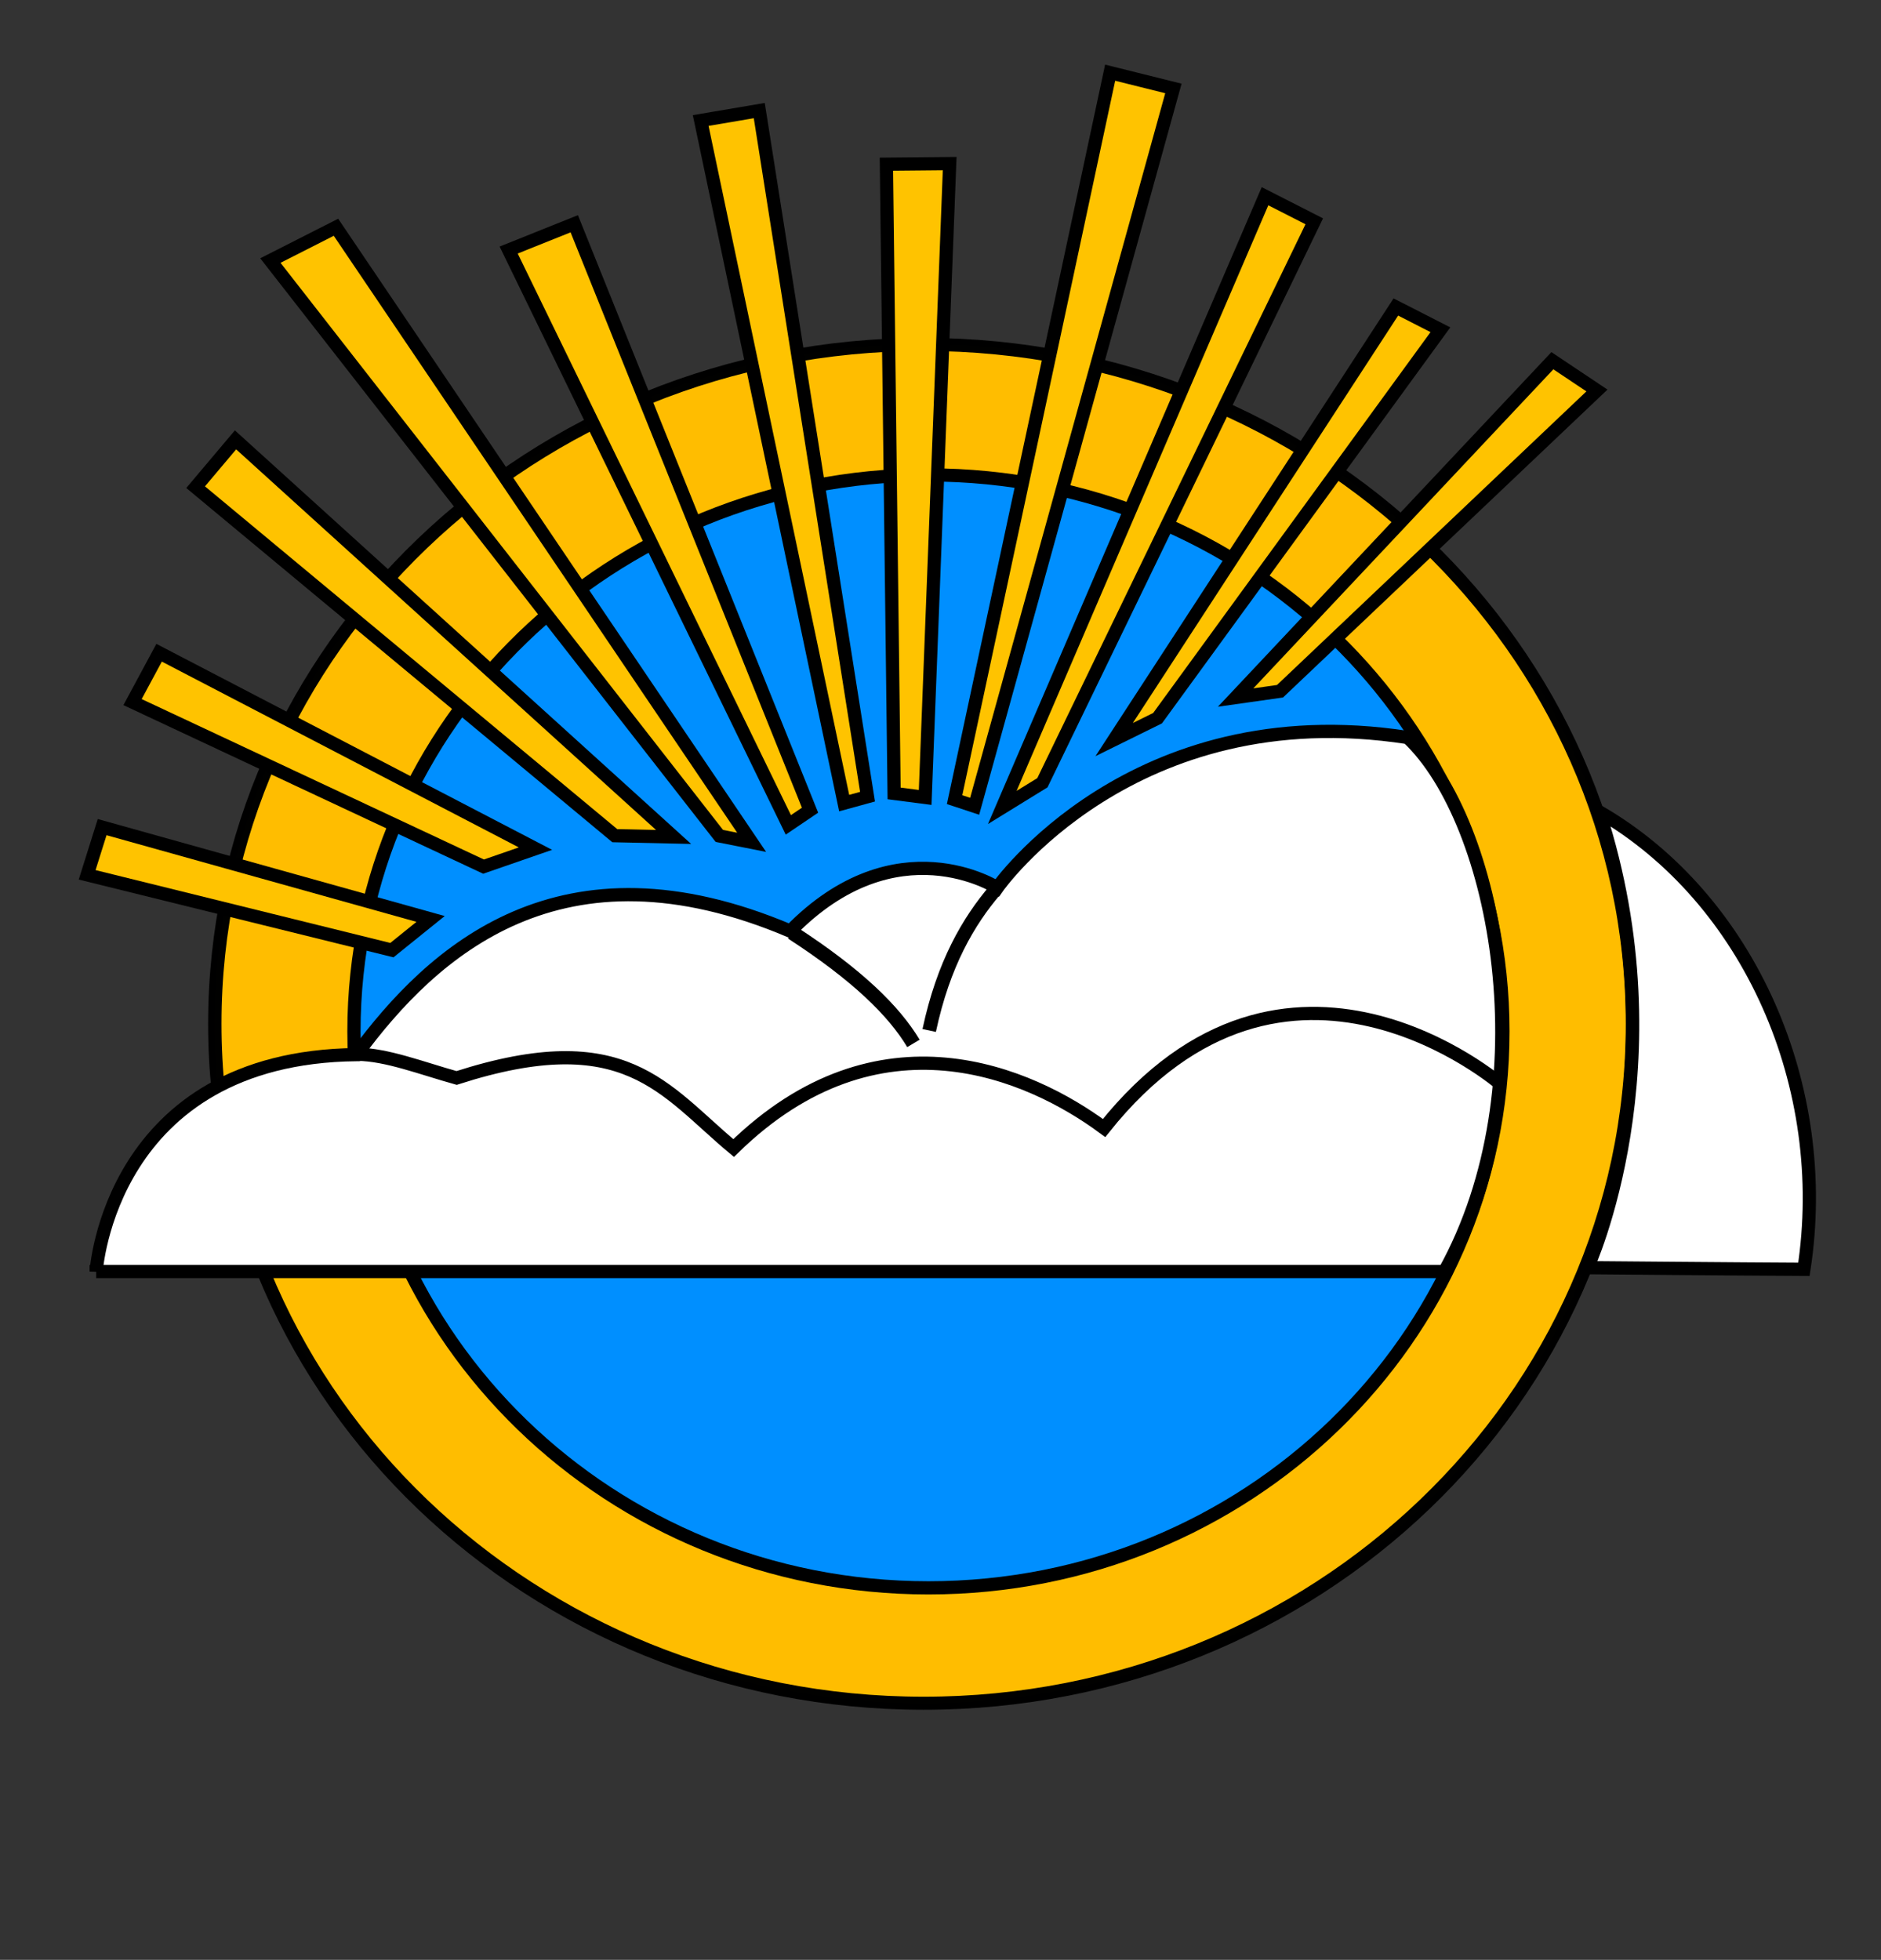 <?xml version="1.0" encoding="UTF-8" standalone="no"?>
<!-- Created with Inkscape (http://www.inkscape.org/) -->

<svg
   xmlns:osb="http://www.openswatchbook.org/uri/2009/osb"
   xmlns:dc="http://purl.org/dc/elements/1.1/"
   xmlns:cc="http://creativecommons.org/ns#"
   xmlns:rdf="http://www.w3.org/1999/02/22-rdf-syntax-ns#"
   xmlns:svg="http://www.w3.org/2000/svg"
   xmlns="http://www.w3.org/2000/svg"
   xmlns:sodipodi="http://sodipodi.sourceforge.net/DTD/sodipodi-0.dtd"
   xmlns:inkscape="http://www.inkscape.org/namespaces/inkscape"
   width="569.332"
   height="593.193"
   id="svg2"
   version="1.1"
   inkscape:version="0.48.4 r9939"
   sodipodi:docname="CGP.svg">
  <rect width="100%" height="100%" fill="#333333" stroke="none"/>
  <defs
     id="defs4">
    <linearGradient
       id="linearGradient3766"
       osb:paint="solid">
      <stop
         style="stop-color:#0a0900;stop-opacity:1;"
         offset="0"
         id="stop3768" />
    </linearGradient>
  </defs>
  <sodipodi:namedview
     id="base"
     pagecolor="#ffffff"
     bordercolor="#666666"
     borderopacity="1.0"
     inkscape:pageopacity="0.01568627"
     inkscape:pageshadow="2"
     inkscape:zoom="2"
     inkscape:cx="340.16662"
     inkscape:cy="29.236059"
     inkscape:document-units="px"
     inkscape:current-layer="layer1"
     showgrid="false"
     inkscape:window-width="1600"
     inkscape:window-height="821"
     inkscape:window-x="0"
     inkscape:window-y="25"
     inkscape:window-maximized="1"
     fit-margin-top="20"
     fit-margin-left="20"
     fit-margin-right="20"
     fit-margin-bottom="20"
     inkscape:showpageshadow="false" />
  <g
     inkscape:label="Livello 1"
     inkscape:groupmode="layer"
     id="layer1"
     transform="translate(-86.898,-60.397)">
    <path
       sodipodi:type="arc"
       style="fill:#ffbd00;fill-opacity:1;fill-rule:nonzero;stroke:#000000;stroke-width:4.126;stroke-linejoin:bevel;stroke-miterlimit:4;stroke-opacity:0.996;stroke-dasharray:none"
       id="path3772"
       sodipodi:cx="413.65747"
       sodipodi:cy="484.15137"
       sodipodi:rx="218.69803"
       sodipodi:ry="214.65741"
       d="m 632.356,484.151 c 0,118.552 -97.914,214.657 -218.698,214.657 -120.784,0 -218.698,-96.105 -218.698,-214.657 0,-118.552 97.914,-214.657 218.698,-214.657 120.784,0 218.698,96.105 218.698,214.657 z"
       transform="matrix(0.981,0,0,0.958,-39.338,-93.53)" />
    <path
       sodipodi:type="arc"
       style="fill:#008fff;fill-opacity:1;fill-rule:nonzero;stroke:#000000;stroke-width:3.43;stroke-linejoin:bevel;stroke-miterlimit:4;stroke-opacity:1;stroke-dasharray:none"
       id="path3774"
       sodipodi:cx="380.32242"
       sodipodi:cy="338.18433"
       sodipodi:rx="148.9975"
       sodipodi:ry="144.45181"
       d="m 529.32,338.184 c 0,79.779 -66.708,144.452 -148.998,144.452 -82.289,0 -148.998,-64.673 -148.998,-144.452 0,-79.779 66.708,-144.452 148.998,-144.452 82.289,0 148.998,64.673 148.998,144.452 z"
       transform="matrix(1.167,0,0,1.166,-75.923,-21.754)" />
    <path
       style="fill:#ffffff;stroke:#000000;stroke-width:4;stroke-linecap:butt;stroke-linejoin:miter;stroke-miterlimit:4;stroke-opacity:1;stroke-dasharray:none"
       d="m 116.005,445.261 408.102,0 c 31.203,-56.232 15.898,-136.254 -11.112,-161.624 -83.482,-12.902 -124.249,45.457 -124.249,45.457 0,0 -30.56,-19.719 -62.629,13.132 -69.44,-29.5 -108.251,6.015 -131.32,37.376 -74.676,0.817 -78.792,65.66 -78.792,65.66 z"
       id="path3776"
       inkscape:connector-curvature="0"
       sodipodi:nodetypes="ccccccc" />
    <path
       style="fill:none;stroke:#000000;stroke-width:4;stroke-linecap:butt;stroke-linejoin:miter;stroke-miterlimit:4;stroke-opacity:1;stroke-dasharray:none"
       d="m 195.027,379.502 c 8.865,0.06 19.371,4.18 30.075,7.169 51.134,-16.454 62.671,3.541 83.843,21.213 43.919,-42.955 89.663,-22.696 112.127,-6.061 55.34,-69.446 120.208,-13.132 120.208,-13.132"
       id="path3778"
       inkscape:connector-curvature="0"
       sodipodi:nodetypes="ccccc" />
    <path
       style="fill:none;stroke:#000000;stroke-width:4.367;stroke-linecap:butt;stroke-linejoin:miter;stroke-miterlimit:4;stroke-opacity:1;stroke-dasharray:none"
       d="m 326.596,342.643 c 19.84,12.861 30.922,23.792 36.774,33.57"
       id="path3780"
       inkscape:connector-curvature="0"
       sodipodi:nodetypes="cc" />
    <path
       style="fill:none;stroke:#000000;stroke-width:4.145;stroke-linecap:butt;stroke-linejoin:miter;stroke-miterlimit:4;stroke-opacity:1;stroke-dasharray:none"
       d="m 368.143,372.297 c 4.307,-20.2 11.902,-33.078 20,-42.577"
       id="path3782"
       inkscape:connector-curvature="0"
       sodipodi:nodetypes="cc" />
    <path
       style="fill:#ffc300;fill-opacity:1;stroke:#000000;stroke-width:4;stroke-linecap:butt;stroke-linejoin:miter;stroke-miterlimit:4;stroke-opacity:1;stroke-dasharray:none"
       d="m 233.255,322.7 -106.24,-49.794 8.04,-14.943 113.912,59.295 z"
       id="path2996-3"
       inkscape:connector-curvature="0"
       sodipodi:nodetypes="ccccc" />
    <path
       style="fill:#ffc300;fill-opacity:1;stroke:#000000;stroke-width:4;stroke-linecap:butt;stroke-linejoin:miter;stroke-miterlimit:4;stroke-opacity:1;stroke-dasharray:none"
       d="m 272.974,313.336 -126.867,-105.484 12.076,-14.322 132.59,120.192 z"
       id="path2996-3-6"
       inkscape:connector-curvature="0"
       sodipodi:nodetypes="ccccc" />
    <path
       style="fill:#ffc300;fill-opacity:1;stroke:#000000;stroke-width:4;stroke-linecap:butt;stroke-linejoin:miter;stroke-miterlimit:4;stroke-opacity:1;stroke-dasharray:none"
       d="M 304.622,313.407 168.734,139.262 188.588,129.183 314.4,315.343 z"
       id="path2996-3-6-7"
       inkscape:connector-curvature="0"
       sodipodi:nodetypes="ccccc" />
    <path
       style="fill:#ffc300;fill-opacity:1;stroke:#000000;stroke-width:4;stroke-linecap:butt;stroke-linejoin:miter;stroke-miterlimit:4;stroke-opacity:1;stroke-dasharray:none"
       d="m 325.507,310.068 -84.648,-173.988 19.854,-7.958 71.364,177.503 z"
       id="path2996-3-6-7-0"
       inkscape:connector-curvature="0"
       sodipodi:nodetypes="ccccc" />
    <path
       style="fill:#ffc300;fill-opacity:1;stroke:#000000;stroke-width:4;stroke-linecap:butt;stroke-linejoin:miter;stroke-miterlimit:4;stroke-opacity:1;stroke-dasharray:none"
       d="M 342.407,303.477 298.979,96.877 316.711,93.868 349.477,301.535 z"
       id="path2996-3-6-7-0-1"
       inkscape:connector-curvature="0"
       sodipodi:nodetypes="ccccc" />
    <path
       style="fill:#ffc300;fill-opacity:1;stroke:#000000;stroke-width:4;stroke-linecap:butt;stroke-linejoin:miter;stroke-miterlimit:4;stroke-opacity:1;stroke-dasharray:none"
       d="m 357.524,300.549 -2.33,-190.458 19.147,-0.18 -7.418,191.852 z"
       id="path2996-3-6-7-0-1-2"
       inkscape:connector-curvature="0"
       sodipodi:nodetypes="ccccc" />
    <path
       style="fill:#ffc300;fill-opacity:1;stroke:#000000;stroke-width:4;stroke-linecap:butt;stroke-linejoin:miter;stroke-miterlimit:4;stroke-opacity:1;stroke-dasharray:none"
       d="m 375.831,302.432 47.081,-220.035 19.147,4.77 -60.158,217.273 z"
       id="path2996-3-6-7-0-1-2-3"
       inkscape:connector-curvature="0"
       sodipodi:nodetypes="ccccc" />
    <path
       style="fill:#ffc300;fill-opacity:1;stroke:#000000;stroke-width:4;stroke-linecap:butt;stroke-linejoin:miter;stroke-miterlimit:4;stroke-opacity:1;stroke-dasharray:none"
       d="m 390.265,304.792 79.522,-185.008 14.904,7.598 -82.285,169.932 z"
       id="path2996-3-6-7-0-1-2-3-4"
       inkscape:connector-curvature="0"
       sodipodi:nodetypes="ccccc" />
    <path
       style="fill:#ffc300;fill-opacity:1;stroke:#000000;stroke-width:4;stroke-linecap:butt;stroke-linejoin:miter;stroke-miterlimit:4;stroke-opacity:1;stroke-dasharray:none"
       d="m 424.121,284.254 85.265,-130.94 13.49,6.891 -85.614,117.571 z"
       id="path2996-3-6-7-0-1-2-3-4-2"
       inkscape:connector-curvature="0"
       sodipodi:nodetypes="ccccc" />
    <path
       style="fill:#ffc300;fill-opacity:1;stroke:#000000;stroke-width:4;stroke-linecap:butt;stroke-linejoin:miter;stroke-miterlimit:4;stroke-opacity:1;stroke-dasharray:none"
       d="m 460.89,271.526 95.872,-101.949 13.49,9.013 -95.927,91.029 z"
       id="path2996-3-6-7-0-1-2-3-4-2-0"
       inkscape:connector-curvature="0"
       sodipodi:nodetypes="ccccc" />
    <path
       style="fill:#ffc300;fill-opacity:1;stroke:#000000;stroke-width:4;stroke-linecap:butt;stroke-linejoin:miter;stroke-miterlimit:4;stroke-opacity:1;stroke-dasharray:none"
       d="m 205.514,347.981 -92.24,-22.794 4.54,-14.443 99.412,27.795 z"
       id="path2996-3-5-8"
       inkscape:connector-curvature="0"
       sodipodi:nodetypes="ccccc" />
    <path
       style="fill:#ffffff;fill-opacity:1;stroke:#000000;stroke-width:4;stroke-linecap:butt;stroke-linejoin:miter;stroke-miterlimit:4;stroke-opacity:1;stroke-dasharray:none"
       d="m 567.398,444.09 c 0,0 28.248,-61.367 3.5,-138 45.56,26.385 70.497,83.374 62,138.5 -18.904,-0.089 -65.5,-0.5 -65.5,-0.5 z"
       id="path3012"
       inkscape:connector-curvature="0"
       sodipodi:nodetypes="cccc" />
  </g>
</svg>
